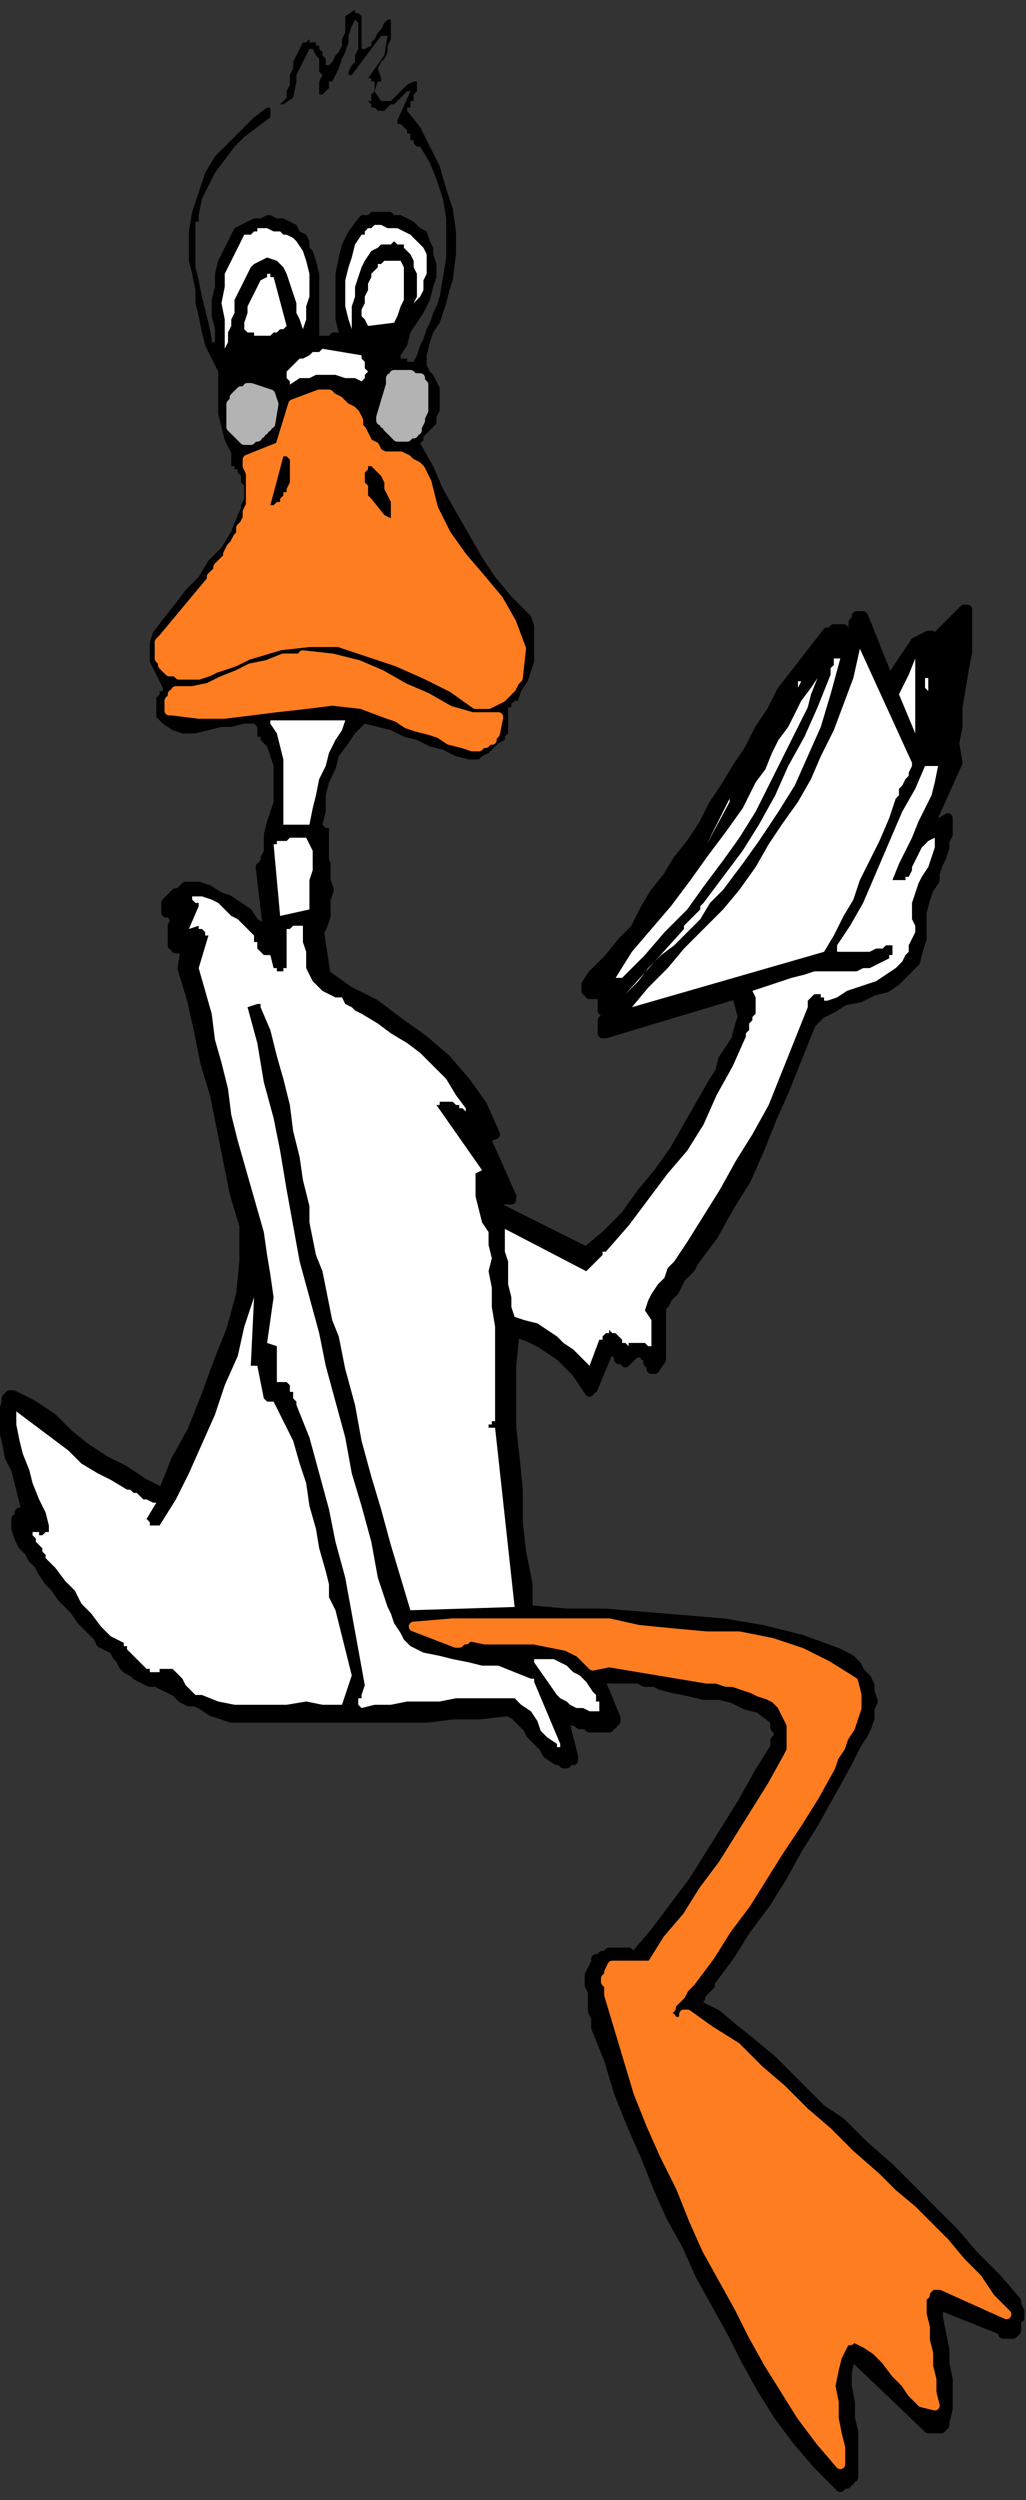 <?xml version="1.0" encoding="UTF-8" standalone="no"?>
<svg
   xmlns:dc="http://purl.org/dc/elements/1.1/"
   xmlns:cc="http://creativecommons.org/ns#"
   xmlns:rdf="http://www.w3.org/1999/02/22-rdf-syntax-ns#"
   xmlns:svg="http://www.w3.org/2000/svg"
   xmlns="http://www.w3.org/2000/svg"
   xmlns:sodipodi="http://sodipodi.sourceforge.net/DTD/sodipodi-0.dtd"
   xmlns:inkscape="http://www.inkscape.org/namespaces/inkscape"
   version="1.0"
   width="83.344mm"
   height="202.935mm"
   id="svg67"
   sodipodi:docname="CBIRD019.WMF">
  <rect width="100%" height="100%" fill="#333333" stroke="none"/>
  <sodipodi:namedview
     pagecolor="#ffffff"
     bordercolor="#666666"
     borderopacity="1"
     objecttolerance="10"
     gridtolerance="10"
     guidetolerance="10"
     inkscape:pageopacity="0"
     inkscape:pageshadow="2"
     inkscape:window-width="640"
     inkscape:window-height="480"
     id="namedview69" />
  <defs
     id="defs3">
    <pattern
       id="WMFhbasepattern"
       patternUnits="userSpaceOnUse"
       width="6"
       height="6"
       x="0"
       y="0" />
  </defs>
  <path
     style="fill:none;stroke:none;"
     d="  M 0,0   L 314,0   L 314,766   L 0,766   z "
     id="path5" />
  <path
     style="fill:#000000;fill-rule:evenodd;fill-opacity:1;stroke:#000000;stroke-width:3px;stroke-linecap:round;stroke-linejoin:round;stroke-miterlimit:4;stroke-dasharray:none;stroke-opacity:1;"
     d="  M 83,264   L 84,265   L 86,265   L 89,265   L 92,265   L 95,265   L 97,265   L 99,265   L 100,265   L 100,268   L 100,270   L 101,273   L 100,276   L 100,279   L 100,281   L 99,284   L 98,286   L 100,299   L 107,304   L 115,308   L 123,314   L 130,319   L 137,325   L 143,332   L 148,339   L 152,348   L 149,349   L 157,367   L 157,367   L 157,367   L 157,368   L 157,368   L 157,368   L 157,368   L 156,368   L 156,368   L 155,368   L 155,368   L 154,368   L 154,368   L 153,368   L 153,368   L 153,369   L 153,369   L 152,369   L 152,369   L 152,369   L 152,369   L 152,370   L 152,370   L 180,384   L 186,379   L 192,373   L 197,366   L 202,360   L 207,353   L 211,346   L 215,339   L 219,332   L 221,329   L 222,325   L 224,322   L 226,319   L 227,315   L 228,312   L 227,308   L 226,305   L 186,317   L 185,317   L 185,316   L 185,316   L 185,316   L 185,315   L 185,315   L 185,314   L 185,314   L 185,314   L 185,313   L 186,313   L 186,313   L 186,313   L 187,313   L 187,313   L 187,312   L 187,312   L 187,311   L 187,311   L 186,311   L 186,311   L 185,310   L 185,310   L 185,310   L 185,309   L 185,308   L 185,308   L 185,307   L 186,307   L 186,306   L 186,306   L 187,305   L 186,304   L 186,304   L 186,304   L 185,304   L 184,304   L 184,305   L 183,305   L 183,305   L 182,305   L 182,305   L 182,305   L 182,305   L 182,305   L 181,305   L 181,305   L 181,305   L 181,304   L 180,304   L 180,304   L 180,304   L 180,303   L 180,303   L 180,303   L 180,302   L 180,302   L 180,302   L 182,299   L 187,294   L 191,289   L 195,285   L 198,279   L 201,274   L 205,269   L 208,264   L 212,259   L 216,253   L 219,247   L 223,241   L 226,236   L 230,230   L 233,224   L 237,218   L 240,212   L 254,194   L 254,194   L 254,194   L 254,194   L 254,195   L 255,195   L 255,195   L 255,195   L 256,195   L 256,195   L 256,195   L 256,195   L 256,194   L 256,194   L 256,194   L 256,193   L 257,193   L 257,193   L 257,193   L 257,193   L 258,193   L 258,193   L 258,193   L 258,193   L 259,193   L 260,197   L 260,197   L 260,197   L 261,197   L 261,197   L 261,196   L 261,195   L 262,194   L 262,193   L 262,192   L 262,191   L 263,190   L 263,189   L 264,189   L 264,189   L 264,189   L 264,189   L 264,189   L 264,189   L 265,189   L 265,189   L 273,209   L 281,197   L 285,195   L 285,195   L 286,195   L 286,196   L 286,196   L 286,196   L 287,196   L 287,196   L 287,196   L 296,187   L 296,187   L 297,187   L 297,188   L 297,188   L 297,188   L 297,188   L 297,194   L 297,200   L 296,205   L 295,211   L 294,217   L 294,223   L 293,228   L 294,234   L 285,254   L 285,255   L 285,255   L 285,254   L 286,254   L 286,254   L 286,254   L 286,254   L 286,254   L 291,251   L 291,253   L 291,256   L 290,258   L 290,260   L 289,263   L 288,265   L 287,268   L 287,270   L 285,273   L 284,276   L 283,280   L 283,284   L 283,288   L 282,291   L 281,295   L 278,298   L 275,301   L 272,303   L 268,304   L 264,306   L 259,307   L 256,309   L 252,311   L 249,314   L 245,324   L 241,334   L 237,343   L 233,353   L 229,362   L 224,370   L 219,379   L 213,387   L 212,389   L 211,390   L 209,392   L 208,394   L 207,396   L 205,398   L 204,400   L 203,401   L 203,404   L 203,417   L 201,420   L 200,420   L 200,419   L 200,419   L 199,418   L 199,417   L 199,417   L 199,416   L 198,416   L 198,416   L 198,416   L 198,416   L 198,415   L 197,415   L 197,415   L 197,415   L 197,415   L 196,415   L 195,415   L 195,415   L 194,416   L 194,416   L 193,417   L 193,417   L 192,418   L 192,418   L 191,417   L 190,417   L 190,416   L 190,416   L 189,415   L 189,414   L 188,414   L 188,414   L 188,414   L 187,414   L 187,414   L 187,414   L 187,414   L 187,414   L 187,414   L 182,426   L 182,426   L 182,426   L 182,426   L 182,426   L 181,426   L 181,426   L 181,426   L 181,427   L 179,424   L 177,421   L 174,418   L 172,416   L 169,414   L 166,412   L 162,410   L 159,409   L 158,409   L 158,409   L 158,409   L 158,409   L 158,409   L 158,409   L 157,419   L 157,428   L 157,438   L 158,447   L 159,457   L 159,467   L 160,476   L 162,486   L 162,487   L 162,488   L 162,489   L 162,490   L 162,491   L 162,492   L 162,493   L 163,494   L 174,495   L 186,495   L 198,496   L 210,497   L 222,498   L 234,500   L 246,503   L 257,507   L 259,508   L 261,509   L 263,511   L 264,513   L 266,515   L 267,517   L 267,519   L 268,522   L 267,524   L 267,527   L 266,530   L 265,532   L 263,535   L 262,537   L 261,539   L 260,541   L 255,550   L 250,559   L 245,567   L 240,576   L 235,584   L 229,592   L 224,600   L 218,608   L 218,609   L 217,610   L 217,610   L 216,611   L 216,611   L 215,612   L 215,613   L 214,613   L 214,613   L 214,614   L 214,614   L 214,614   L 214,614   L 214,614   L 214,614   L 214,615   L 220,618   L 226,623   L 231,627   L 237,632   L 242,637   L 247,642   L 252,647   L 258,651   L 265,658   L 273,665   L 280,672   L 286,678   L 293,685   L 299,692   L 306,699   L 312,706   L 312,707   L 313,709   L 313,710   L 313,711   L 312,712   L 312,713   L 312,714   L 312,715   L 311,716   L 311,716   L 311,716   L 311,716   L 310,716   L 310,716   L 310,716   L 310,716   L 309,716   L 309,716   L 309,716   L 309,716   L 309,716   L 308,716   L 308,716   L 308,715   L 288,707   L 288,711   L 289,716   L 290,721   L 290,725   L 291,730   L 291,734   L 291,739   L 290,743   L 290,743   L 290,744   L 290,744   L 290,744   L 290,744   L 289,744   L 289,745   L 288,745   L 287,745   L 287,745   L 286,745   L 285,745   L 285,745   L 284,744   L 262,723   L 262,723   L 262,723   L 261,723   L 261,723   L 261,723   L 261,723   L 261,723   L 261,723   L 260,728   L 260,732   L 261,737   L 261,742   L 262,746   L 262,751   L 262,755   L 262,760   L 261,760   L 261,761   L 260,761   L 260,762   L 259,762   L 259,762   L 258,763   L 258,763   L 251,756   L 245,749   L 239,741   L 234,733   L 229,724   L 225,716   L 220,707   L 215,698   L 211,689   L 206,680   L 202,671   L 198,661   L 194,652   L 190,642   L 187,632   L 183,622   L 183,619   L 182,617   L 182,614   L 182,611   L 181,609   L 181,606   L 182,604   L 183,602   L 183,601   L 184,601   L 185,600   L 186,600   L 187,599   L 188,599   L 189,599   L 190,599   L 191,599   L 192,599   L 192,599   L 193,599   L 193,600   L 194,600   L 195,600   L 195,600   L 201,593   L 207,585   L 213,577   L 218,569   L 223,561   L 228,553   L 233,544   L 238,536   L 238,534   L 239,533   L 239,532   L 239,531   L 238,530   L 238,529   L 238,528   L 237,527   L 233,524   L 229,523   L 225,521   L 221,520   L 216,520   L 212,519   L 207,518   L 203,517   L 201,516   L 198,516   L 196,515   L 194,515   L 191,515   L 189,515   L 187,515   L 184,515   L 189,527   L 189,528   L 188,529   L 188,529   L 187,530   L 187,530   L 186,530   L 185,530   L 184,530   L 183,530   L 181,530   L 180,529   L 178,529   L 177,528   L 176,528   L 175,527   L 173,527   L 176,539   L 176,540   L 175,540   L 174,540   L 174,541   L 173,541   L 172,540   L 171,540   L 171,540   L 168,538   L 167,536   L 165,534   L 163,532   L 162,530   L 160,528   L 158,526   L 156,525   L 147,526   L 139,526   L 131,527   L 123,527   L 115,527   L 107,527   L 99,527   L 91,527   L 87,527   L 83,527   L 79,527   L 75,527   L 71,527   L 68,526   L 65,525   L 62,523   L 60,522   L 58,522   L 56,521   L 54,519   L 52,518   L 50,517   L 48,516   L 46,516   L 44,515   L 42,514   L 41,513   L 39,512   L 38,511   L 37,509   L 36,508   L 35,506   L 31,504   L 30,502   L 27,499   L 25,497   L 23,494   L 21,492   L 19,490   L 17,487   L 15,485   L 13,482   L 12,480   L 10,478   L 9,476   L 7,474   L 6,472   L 5,469   L 5,466   L 5,466   L 5,466   L 5,466   L 6,466   L 6,465   L 6,465   L 6,465   L 6,465   L 6,465   L 6,465   L 6,465   L 6,465   L 6,464   L 7,464   L 7,464   L 7,464   L 7,464   L 8,464   L 8,464   L 8,464   L 8,464   L 8,463   L 7,459   L 6,455   L 5,451   L 3,447   L 2,442   L 1,438   L 1,434   L 2,430   L 2,429   L 2,429   L 2,429   L 3,428   L 3,428   L 3,428   L 4,428   L 4,428   L 10,431   L 16,435   L 21,440   L 26,444   L 32,448   L 38,451   L 44,455   L 50,458   L 54,448   L 59,439   L 63,429   L 67,418   L 71,408   L 74,397   L 75,387   L 75,376   L 72,366   L 70,356   L 68,346   L 66,336   L 63,326   L 61,316   L 59,307   L 56,297   L 57,291   L 57,291   L 57,291   L 56,291   L 56,291   L 55,291   L 55,291   L 54,291   L 54,290   L 53,290   L 53,289   L 53,287   L 53,286   L 53,285   L 53,284   L 54,282   L 54,281   L 53,281   L 53,281   L 53,281   L 53,280   L 53,280   L 52,280   L 52,280   L 52,280   L 51,280   L 51,280   L 51,280   L 51,279   L 51,279   L 51,279   L 51,278   L 51,277   L 52,276   L 53,275   L 54,274   L 55,274   L 56,273   L 57,272   L 61,272   L 64,273   L 67,275   L 70,276   L 73,278   L 76,280   L 78,283   L 81,285   L 81,285   L 81,286   L 82,286   L 82,287   L 82,288   L 82,288   L 83,288   L 83,289   L 84,288   L 84,288   L 84,287   L 84,287   L 84,286   L 84,285   L 83,285   L 83,284   L 83,284   L 83,284   L 83,284   L 82,284   L 82,284   L 82,283   L 82,283   L 82,283   L 80,266   L 80,266   L 81,266   L 81,265   L 82,265   L 82,265   L 82,265   L 83,265   L 83,264  z "
     id="path7" />
  <path
     style="fill:#ffffff;fill-rule:evenodd;fill-opacity:1;stroke:none;"
     d="  M 264,199   L 280,234   L 280,235   L 279,237   L 279,238   L 278,239   L 277,241   L 276,242   L 276,244   L 275,245   L 273,251   L 270,258   L 267,264   L 264,270   L 262,276   L 259,281   L 256,287   L 253,292   L 194,309   L 199,303   L 205,297   L 210,291   L 216,285   L 222,279   L 227,273   L 232,266   L 236,259   L 240,253   L 245,246   L 249,239   L 252,232   L 256,224   L 259,216   L 262,208   L 264,199   L 264,199   L 264,199   L 264,199   L 264,199  z "
     id="path9" />
  <path
     style="fill:#ffffff;fill-rule:evenodd;fill-opacity:1;stroke:none;"
     d="  M 288,199   L 288,199   L 288,200   L 288,200   L 288,200   L 288,200   L 288,200   L 288,201   L 288,201   L 288,201   L 288,200   L 288,200   L 288,200   L 288,200   L 288,200   L 288,199   L 288,199  z "
     id="path11" />
  <path
     style="fill:#ffffff;fill-rule:evenodd;fill-opacity:1;stroke:none;"
     d="  M 258,202   L 258,202   L 258,202   L 258,202   L 258,202   L 255,213   L 252,223   L 248,232   L 244,241   L 239,249   L 233,258   L 228,265   L 222,273   L 218,277   L 215,282   L 211,286   L 207,290   L 203,293   L 199,297   L 196,301   L 192,305   L 210,285   L 210,284   L 211,283   L 212,282   L 213,281   L 214,280   L 215,279   L 215,278   L 216,277   L 222,269   L 228,261   L 233,253   L 238,244   L 242,235   L 247,226   L 251,217   L 255,207   L 255,206   L 255,205   L 255,205   L 256,204   L 256,203   L 256,202   L 257,202   L 258,202  z "
     id="path13" />
  <path
     style="fill:#ffffff;fill-rule:evenodd;fill-opacity:1;stroke:none;"
     d="  M 281,202   L 281,225   L 276,213   L 279,207   L 281,202   L 281,202   L 281,202   L 281,202   L 281,202  z "
     id="path15" />
  <path
     style="fill:#ffffff;fill-rule:evenodd;fill-opacity:1;stroke:none;"
     d="  M 292,206   L 292,206   L 292,206   L 292,206   L 292,206   L 292,207   L 292,207   L 292,207   L 292,207   L 292,207   L 292,207   L 292,207   L 292,206   L 292,206   L 292,206   L 292,206   L 292,206  z "
     id="path17" />
  <path
     style="fill:#ffffff;fill-rule:evenodd;fill-opacity:1;stroke:none;"
     d="  M 284,207   L 284,208   L 285,208   L 285,209   L 285,209   L 285,210   L 285,210   L 285,211   L 285,212   L 285,212   L 284,211   L 284,211   L 284,210   L 284,209   L 284,209   L 284,208   L 284,207  z "
     id="path19" />
  <path
     style="fill:#ffffff;fill-rule:evenodd;fill-opacity:1;stroke:none;"
     d="  M 251,208   L 249,213   L 248,217   L 246,221   L 244,225   L 242,229   L 240,233   L 238,237   L 236,241   L 232,249   L 227,257   L 222,264   L 216,272   L 211,279   L 204,286   L 198,293   L 191,300   L 191,300   L 191,300   L 190,300   L 190,300   L 190,300   L 190,300   L 189,300   L 189,300   L 194,292   L 200,285   L 206,278   L 212,270   L 217,263   L 223,255   L 228,248   L 232,240   L 235,236   L 237,231   L 239,227   L 242,223   L 244,219   L 246,215   L 249,211   L 251,208  z "
     id="path21" />
  <path
     style="fill:#ffffff;fill-rule:evenodd;fill-opacity:1;stroke:none;"
     d="  M 246,209   L 246,209   L 246,209   L 245,209   L 245,210   L 245,210   L 245,210   L 245,211   L 245,211   L 246,209  z "
     id="path23" />
  <path
     style="fill:#ffffff;fill-rule:evenodd;fill-opacity:1;stroke:none;"
     d="  M 241,217   L 233,232   L 241,217  z "
     id="path25" />
  <path
     style="fill:#ffffff;fill-rule:evenodd;fill-opacity:1;stroke:none;"
     d="  M 285,235   L 288,235   L 287,240   L 286,244   L 284,248   L 282,252   L 280,257   L 278,261   L 276,265   L 274,270   L 275,270   L 275,270   L 276,270   L 276,270   L 277,270   L 278,270   L 278,269   L 279,269   L 280,267   L 280,266   L 281,264   L 282,262   L 283,260   L 284,259   L 285,258   L 287,257   L 287,260   L 286,263   L 285,266   L 283,269   L 282,271   L 281,274   L 280,277   L 280,280   L 280,282   L 281,284   L 281,286   L 280,288   L 279,290   L 279,292   L 278,293   L 277,295   L 275,297   L 272,299   L 269,301   L 266,302   L 263,303   L 260,304   L 257,306   L 254,307   L 253,307   L 253,307   L 253,307   L 253,307   L 253,306   L 253,306   L 253,306   L 253,306   L 252,306   L 252,306   L 252,306   L 252,305   L 251,305   L 251,305   L 250,305   L 250,305   L 249,306   L 249,306   L 248,307   L 248,307   L 248,308   L 248,309   L 244,319   L 240,329   L 236,339   L 231,348   L 226,356   L 221,365   L 216,373   L 211,381   L 209,384   L 207,387   L 205,389   L 204,392   L 202,394   L 200,397   L 199,399   L 198,402   L 200,405   L 200,413   L 199,413   L 198,412   L 197,412   L 196,412   L 195,412   L 194,412   L 193,412   L 193,413   L 192,412   L 191,412   L 191,411   L 190,410   L 190,410   L 189,409   L 188,409   L 187,408   L 187,409   L 187,409   L 186,409   L 186,409   L 185,410   L 185,410   L 185,411   L 184,411   L 181,419   L 179,417   L 176,414   L 173,412   L 171,410   L 168,408   L 165,406   L 161,405   L 158,404   L 157,401   L 157,398   L 156,394   L 156,391   L 156,387   L 155,384   L 155,381   L 155,377   L 180,390   L 181,389   L 182,388   L 182,388   L 183,387   L 184,386   L 185,385   L 185,384   L 186,384   L 193,376   L 199,368   L 205,360   L 211,353   L 216,345   L 220,336   L 225,327   L 229,318   L 229,317   L 230,316   L 230,315   L 230,314   L 231,313   L 231,312   L 232,311   L 232,309   L 232,309   L 232,309   L 232,309   L 232,309   L 232,308   L 232,308   L 232,308   L 232,307   L 232,307   L 232,307   L 232,307   L 232,307   L 232,307   L 232,306   L 231,304   L 234,303   L 237,302   L 240,301   L 243,300   L 247,299   L 250,298   L 253,298   L 256,298   L 259,298   L 261,298   L 263,298   L 265,297   L 267,297   L 269,296   L 271,295   L 273,294   L 273,293   L 273,293   L 274,293   L 274,292   L 274,292   L 274,292   L 274,291   L 274,291   L 274,291   L 274,291   L 274,290   L 273,290   L 273,290   L 273,290   L 273,290   L 272,290   L 271,291   L 269,291   L 267,292   L 266,292   L 264,292   L 262,292   L 260,292   L 258,292   L 257,292   L 257,292   L 257,292   L 257,291   L 256,291   L 257,291   L 257,291   L 257,290   L 261,284   L 265,277   L 268,270   L 271,263   L 274,256   L 277,249   L 281,242   L 284,235   L 284,235   L 285,235   L 285,235   L 285,235  z "
     id="path27" />
  <path
     style="fill:#ffffff;fill-rule:evenodd;fill-opacity:1;stroke:none;"
     d="  M 224,246   L 217,259   L 224,245   L 224,246   L 224,246   L 224,246   L 224,246  z "
     id="path29" />
  <path
     style="fill:#ffffff;fill-rule:evenodd;fill-opacity:1;stroke:none;"
     d="  M 60,275   L 62,275   L 65,276   L 67,277   L 69,279   L 71,281   L 73,282   L 75,284   L 77,286   L 78,287   L 78,287   L 78,288   L 78,288   L 78,289   L 79,289   L 79,290   L 79,290   L 79,291   L 79,291   L 80,292   L 80,292   L 80,292   L 81,293   L 81,293   L 82,293   L 82,293   L 82,293   L 82,293   L 82,293   L 82,293   L 83,293   L 83,293   L 83,293   L 84,297   L 84,297   L 84,297   L 84,297   L 85,297   L 85,297   L 85,297   L 85,297   L 85,298   L 86,298   L 86,298   L 87,298   L 87,297   L 87,297   L 88,297   L 88,297   L 88,297   L 88,286   L 88,285   L 89,285   L 89,285   L 90,284   L 91,284   L 91,284   L 92,284   L 93,284   L 93,287   L 93,289   L 94,292   L 94,294   L 94,297   L 95,299   L 96,301   L 98,303   L 99,304   L 101,305   L 103,306   L 105,306   L 106,308   L 108,309   L 109,310   L 111,311   L 116,314   L 120,317   L 125,320   L 129,323   L 133,327   L 137,331   L 140,336   L 143,340   L 143,341   L 142,340   L 141,340   L 141,339   L 140,339   L 139,338   L 139,338   L 138,338   L 137,338   L 137,338   L 136,338   L 136,338   L 135,338   L 135,339   L 135,339   L 134,339   L 148,359   L 146,360   L 146,364   L 146,367   L 147,371   L 148,375   L 150,378   L 150,382   L 151,386   L 150,390   L 151,395   L 151,401   L 152,407   L 152,413   L 152,418   L 152,424   L 152,429   L 152,435   L 152,435   L 152,436   L 151,436   L 151,436   L 151,437   L 150,437   L 150,437   L 150,438   L 150,438   L 150,438   L 150,438   L 150,438   L 150,438   L 151,438   L 151,438   L 152,438   L 158,493   L 126,494   L 123,484   L 120,474   L 117,463   L 114,453   L 111,442   L 109,431   L 106,420   L 104,410   L 102,405   L 101,400   L 100,395   L 99,390   L 97,385   L 96,380   L 95,375   L 95,370   L 93,362   L 92,355   L 90,347   L 89,339   L 87,331   L 85,324   L 83,316   L 80,309   L 80,309   L 80,308   L 80,308   L 79,308   L 79,308   L 79,308   L 76,309   L 79,320   L 81,332   L 84,343   L 86,353   L 88,365   L 90,376   L 92,387   L 95,398   L 98,409   L 100,419   L 103,430   L 106,441   L 108,452   L 111,462   L 114,473   L 116,484   L 117,487   L 118,490   L 119,493   L 120,495   L 121,498   L 123,501   L 124,503   L 126,505   L 130,507   L 135,508   L 139,509   L 144,510   L 148,511   L 153,511   L 158,513   L 163,515   L 163,515   L 163,515   L 163,515   L 164,515   L 164,515   L 164,516   L 164,516   L 164,516   L 172,535   L 172,535   L 172,535   L 172,536   L 172,536   L 172,536   L 171,536   L 171,536   L 171,535   L 168,533   L 166,531   L 165,528   L 163,525   L 160,523   L 158,521   L 155,521   L 151,521   L 145,521   L 140,521   L 135,522   L 130,522   L 125,522   L 120,523   L 115,523   L 111,524   L 110,523   L 110,523   L 110,522   L 110,522   L 110,522   L 110,521   L 111,521   L 111,520   L 112,517   L 110,506   L 108,495   L 106,484   L 103,473   L 101,463   L 98,452   L 95,441   L 91,431   L 91,430   L 90,429   L 90,428   L 90,427   L 89,427   L 89,426   L 89,425   L 88,424   L 88,424   L 88,424   L 87,424   L 87,424   L 87,424   L 86,424   L 86,424   L 85,424   L 85,413   L 82,412   L 83,405   L 84,398   L 83,391   L 82,385   L 81,378   L 79,371   L 77,364   L 75,357   L 73,350   L 71,342   L 70,334   L 68,326   L 66,319   L 65,311   L 63,304   L 61,297   L 64,287   L 63,287   L 63,286   L 63,286   L 63,286   L 62,285   L 62,285   L 61,285   L 61,284   L 58,285   L 61,278   L 61,278   L 61,277   L 60,277   L 60,277   L 60,277   L 59,276   L 59,276   L 59,276   L 59,276   L 59,276   L 59,275   L 59,275   L 59,275   L 60,275  z "
     id="path31" />
  <path
     style="fill:#ffffff;fill-rule:evenodd;fill-opacity:1;stroke:none;"
     d="  M 78,398   L 77,419   L 77,419   L 77,419   L 78,419   L 78,419   L 78,419   L 79,419   L 79,419   L 79,419   L 81,429   L 81,429   L 82,430   L 82,430   L 83,430   L 83,430   L 83,430   L 84,430   L 84,430   L 87,436   L 90,442   L 92,449   L 94,455   L 95,462   L 97,469   L 98,475   L 100,482   L 101,486   L 101,490   L 103,494   L 104,498   L 105,502   L 106,506   L 107,510   L 108,514   L 105,523   L 99,523   L 94,522   L 88,523   L 83,523   L 77,523   L 72,523   L 67,522   L 62,520   L 60,520   L 59,519   L 58,518   L 57,517   L 56,515   L 55,514   L 54,513   L 53,512   L 49,512   L 49,513   L 48,513   L 47,513   L 46,513   L 46,512   L 45,512   L 44,511   L 44,511   L 43,510   L 42,509   L 41,508   L 40,507   L 39,506   L 39,505   L 38,505   L 38,504   L 34,502   L 31,499   L 28,495   L 25,492   L 23,488   L 20,485   L 17,481   L 14,478   L 14,477   L 13,476   L 13,475   L 12,474   L 11,473   L 11,472   L 10,471   L 10,470   L 10,470   L 11,470   L 11,470   L 12,470   L 12,471   L 13,471   L 14,470   L 14,470   L 14,470   L 15,470   L 15,470   L 15,469   L 15,469   L 15,469   L 15,468   L 15,468   L 14,464   L 12,460   L 10,455   L 9,451   L 7,446   L 6,442   L 5,437   L 5,433   L 9,436   L 13,439   L 17,442   L 21,445   L 25,449   L 30,452   L 34,454   L 39,457   L 40,457   L 41,458   L 42,458   L 43,459   L 44,460   L 45,460   L 47,461   L 48,461   L 45,466   L 46,467   L 46,467   L 46,467   L 46,467   L 46,468   L 47,468   L 49,468   L 54,460   L 58,452   L 62,443   L 66,434   L 69,425   L 73,416   L 75,407   L 78,398  z "
     id="path33" />
  <path
     style="fill:#ff7d21;fill-rule:evenodd;fill-opacity:1;stroke:#ff7d21;stroke-width:3px;stroke-linecap:round;stroke-linejoin:round;stroke-miterlimit:4;stroke-dasharray:none;stroke-opacity:1;"
     d="  M 139,498   L 145,498   L 151,498   L 157,498   L 163,498   L 168,498   L 174,498   L 180,498   L 187,498   L 196,500   L 206,501   L 217,502   L 227,502   L 237,504   L 246,507   L 254,511   L 262,516   L 263,520   L 263,524   L 262,527   L 261,530   L 259,533   L 258,536   L 256,539   L 255,542   L 250,551   L 245,559   L 239,568   L 234,576   L 229,584   L 223,592   L 218,600   L 212,608   L 211,609   L 210,610   L 209,612   L 208,613   L 207,614   L 206,615   L 206,616   L 205,617   L 205,618   L 205,619   L 206,619   L 206,620   L 206,620   L 207,620   L 208,621   L 208,621   L 209,621   L 209,620   L 209,620   L 210,620   L 210,619   L 210,619   L 210,618   L 211,618   L 218,623   L 226,628   L 233,635   L 240,641   L 247,648   L 254,654   L 261,661   L 269,668   L 274,673   L 280,678   L 285,683   L 290,688   L 295,694   L 300,699   L 304,705   L 309,710   L 289,701   L 287,701   L 286,701   L 285,702   L 285,702   L 284,703   L 284,704   L 283,704   L 283,705   L 283,706   L 283,710   L 284,714   L 284,718   L 285,722   L 285,726   L 286,730   L 286,734   L 287,738   L 283,737   L 280,734   L 278,731   L 275,728   L 272,724   L 269,721   L 266,719   L 262,717   L 261,718   L 261,718   L 260,718   L 260,718   L 260,718   L 259,718   L 259,719   L 259,719   L 257,723   L 256,727   L 255,732   L 256,737   L 256,742   L 257,747   L 258,751   L 258,756   L 252,749   L 246,741   L 241,733   L 236,725   L 231,716   L 227,708   L 222,699   L 217,690   L 213,681   L 209,671   L 204,661   L 200,652   L 196,642   L 193,632   L 190,622   L 187,612   L 187,611   L 187,610   L 187,609   L 186,608   L 186,607   L 187,606   L 187,606   L 187,605   L 188,603   L 200,603   L 205,595   L 211,588   L 216,580   L 222,572   L 227,564   L 232,556   L 237,548   L 242,539   L 243,537   L 243,534   L 243,532   L 243,529   L 242,527   L 241,525   L 240,523   L 238,521   L 236,520   L 233,519   L 231,518   L 228,517   L 225,516   L 223,516   L 220,515   L 217,515   L 187,510   L 182,511   L 178,507   L 174,505   L 169,504   L 164,503   L 159,503   L 154,503   L 149,503   L 144,502   L 143,503   L 142,503   L 142,503   L 141,504   L 141,504   L 141,504   L 140,504   L 140,504   L 127,499   L 139,498  z "
     id="path35" />
  <path
     style="fill:#ffffff;fill-rule:evenodd;fill-opacity:1;stroke:none;"
     d="  M 164,509   L 167,509   L 170,509   L 172,510   L 174,511   L 176,513   L 178,514   L 180,516   L 182,519   L 182,519   L 183,520   L 183,521   L 183,522   L 184,522   L 184,523   L 184,524   L 184,525   L 182,525   L 181,525   L 179,524   L 177,524   L 175,523   L 174,522   L 172,521   L 171,520   L 164,510   L 164,510   L 164,510   L 164,509   L 164,509  z "
     id="path37" />
  <path
     style="fill:#000000;fill-rule:evenodd;fill-opacity:1;stroke:none;"
     d="  M 109,3   L 109,4   L 109,4   L 110,4   L 110,4   L 110,4   L 111,5   L 111,15   L 112,15   L 114,14   L 114,13   L 115,12   L 116,10   L 117,9   L 118,7   L 119,6   L 119,6   L 119,6   L 119,6   L 119,6   L 120,6   L 120,6   L 120,7   L 120,7   L 120,9   L 120,11   L 120,12   L 119,14   L 119,16   L 118,18   L 117,19   L 116,21   L 117,24   L 117,24   L 117,24   L 117,24   L 117,25   L 117,25   L 116,25   L 115,28   L 117,31   L 118,31   L 120,31   L 121,30   L 122,29   L 123,28   L 124,27   L 125,26   L 127,25   L 127,25   L 128,25   L 128,26   L 128,26   L 128,27   L 128,27   L 128,28   L 128,28   L 127,29   L 127,30   L 127,31   L 126,31   L 126,32   L 126,33   L 125,33   L 125,34   L 129,39   L 132,45   L 135,51   L 137,58   L 139,64   L 140,71   L 140,78   L 139,86   L 138,89   L 137,93   L 136,96   L 135,99   L 133,102   L 132,105   L 131,109   L 131,112   L 132,114   L 133,115   L 134,117   L 135,119   L 135,121   L 135,124   L 135,126   L 134,128   L 134,130   L 133,131   L 132,132   L 132,132   L 131,133   L 130,134   L 130,135   L 129,136   L 133,143   L 136,150   L 140,157   L 144,164   L 148,171   L 152,177   L 157,183   L 163,189   L 164,192   L 164,196   L 164,200   L 164,203   L 163,206   L 162,209   L 160,212   L 159,215   L 158,215   L 157,216   L 157,216   L 157,217   L 156,217   L 156,218   L 156,218   L 156,218   L 156,219   L 156,221   L 156,222   L 156,223   L 156,224   L 156,225   L 155,226   L 155,227   L 153,228   L 152,229   L 151,230   L 150,231   L 148,232   L 147,233   L 145,233   L 144,233   L 140,232   L 136,230   L 132,229   L 128,227   L 124,226   L 120,224   L 116,223   L 112,222   L 109,225   L 107,228   L 104,232   L 103,236   L 101,240   L 100,244   L 100,249   L 99,253   L 99,253   L 99,253   L 100,254   L 100,254   L 100,254   L 100,254   L 101,254   L 101,255   L 101,267   L 101,267   L 101,267   L 101,268   L 101,268   L 100,268   L 100,269   L 100,269   L 100,270   L 80,270   L 80,268   L 80,267   L 80,265   L 80,263   L 81,261   L 81,259   L 81,257   L 81,256   L 82,252   L 83,249   L 84,246   L 84,242   L 84,239   L 84,235   L 83,232   L 82,229   L 81,228   L 81,228   L 80,227   L 80,226   L 79,226   L 79,225   L 79,225   L 79,224   L 79,224   L 79,224   L 79,224   L 79,223   L 79,223   L 79,223   L 79,223   L 78,222   L 75,222   L 71,223   L 68,223   L 64,224   L 60,225   L 56,225   L 53,224   L 50,222   L 49,221   L 48,220   L 48,219   L 48,217   L 48,216   L 48,215   L 48,214   L 49,213   L 49,213   L 49,212   L 49,212   L 50,212   L 50,212   L 50,211   L 50,211   L 50,211   L 49,209   L 48,207   L 47,205   L 46,203   L 46,201   L 46,199   L 46,197   L 47,194   L 50,190   L 54,185   L 57,181   L 61,177   L 64,172   L 68,168   L 71,163   L 73,158   L 74,156   L 74,155   L 75,153   L 75,151   L 75,149   L 74,148   L 74,146   L 73,145   L 73,144   L 72,144   L 72,143   L 71,143   L 71,142   L 71,142   L 71,142   L 71,141   L 71,141   L 71,141   L 71,140   L 71,140   L 71,140   L 71,140   L 71,139   L 71,139   L 69,135   L 68,131   L 67,127   L 67,123   L 67,118   L 67,114   L 65,110   L 63,106   L 62,102   L 61,97   L 60,93   L 60,89   L 59,84   L 58,80   L 58,75   L 58,71   L 59,65   L 61,59   L 63,53   L 66,48   L 70,44   L 74,40   L 78,36   L 82,33   L 82,33   L 83,33   L 83,34   L 83,34   L 83,35   L 83,35   L 83,36   L 83,36   L 79,39   L 75,42   L 72,45   L 69,49   L 66,53   L 64,57   L 62,61   L 61,66   L 61,67   L 61,67   L 61,68   L 61,68   L 60,68   L 60,69   L 60,69   L 60,69   L 60,73   L 60,78   L 60,82   L 61,86   L 62,91   L 63,95   L 64,99   L 65,104   L 65,104   L 65,104   L 65,104   L 65,105   L 65,105   L 65,105   L 65,105   L 66,105   L 66,105   L 66,105   L 66,105   L 66,105   L 66,105   L 66,105   L 66,101   L 65,97   L 65,92   L 66,88   L 66,84   L 67,80   L 69,76   L 71,72   L 72,70   L 74,69   L 76,68   L 78,67   L 80,67   L 82,66   L 83,66   L 85,67   L 87,67   L 89,68   L 91,69   L 92,71   L 94,72   L 95,74   L 95,76   L 96,77   L 97,80   L 98,84   L 98,87   L 98,90   L 98,93   L 98,96   L 98,99   L 98,102   L 98,103   L 99,103   L 99,103   L 100,103   L 101,103   L 102,102   L 103,102   L 104,102   L 103,98   L 103,93   L 103,89   L 103,84   L 104,79   L 105,75   L 107,71   L 110,67   L 111,66   L 113,66   L 114,65   L 116,65   L 118,65   L 120,65   L 121,66   L 123,66   L 125,67   L 127,68   L 129,70   L 131,71   L 132,74   L 133,76   L 133,78   L 134,81   L 134,85   L 133,88   L 132,92   L 130,96   L 128,99   L 126,102   L 125,106   L 123,109   L 123,110   L 124,110   L 124,110   L 125,110   L 125,111   L 126,111   L 126,111   L 127,111   L 128,109   L 129,106   L 130,104   L 131,101   L 132,99   L 133,96   L 134,94   L 135,91   L 136,85   L 137,79   L 137,73   L 137,67   L 136,61   L 134,55   L 132,50   L 129,45   L 128,45   L 127,44   L 127,43   L 126,43   L 126,42   L 126,41   L 125,41   L 125,40   L 125,40   L 124,39   L 124,39   L 123,38   L 123,38   L 122,38   L 122,37   L 122,37   L 126,28   L 126,28   L 125,28   L 125,28   L 125,28   L 125,28   L 125,28   L 124,29   L 123,30   L 122,31   L 121,32   L 120,32   L 119,33   L 118,34   L 117,34   L 116,34   L 116,34   L 115,33   L 115,33   L 115,33   L 114,33   L 114,33   L 114,33   L 114,33   L 114,32   L 114,32   L 114,32   L 114,32   L 114,32   L 113,31   L 113,31   L 114,31   L 114,30   L 114,29   L 115,28   L 115,28   L 115,27   L 115,26   L 115,25   L 115,25   L 114,25   L 114,24   L 114,24   L 114,24   L 113,24   L 118,17   L 119,11   L 119,11   L 119,11   L 118,11   L 118,11   L 118,11   L 118,11   L 118,11   L 117,11   L 108,23   L 107,23   L 107,22   L 107,22   L 107,22   L 108,20   L 109,19   L 109,17   L 110,15   L 110,13   L 110,11   L 110,9   L 110,7   L 110,7   L 109,6   L 109,6   L 109,6   L 109,6   L 109,6   L 108,8   L 107,11   L 107,13   L 106,16   L 105,18   L 104,21   L 103,23   L 102,25   L 101,25   L 101,26   L 101,27   L 101,27   L 100,28   L 100,28   L 99,29   L 99,29   L 98,29   L 98,29   L 98,29   L 98,29   L 98,29   L 98,28   L 98,27   L 98,25   L 99,23   L 98,22   L 98,20   L 98,18   L 97,17   L 96,15   L 96,15   L 95,15   L 95,15   L 95,15   L 95,15   L 95,15   L 91,23   L 91,23   L 91,24   L 91,24   L 91,24   L 91,24   L 91,25   L 91,25   L 91,25   L 90,30   L 87,32   L 86,32   L 86,32   L 86,32   L 87,31   L 87,31   L 87,31   L 88,30   L 88,30   L 88,28   L 89,26   L 89,23   L 90,21   L 90,19   L 91,17   L 92,15   L 93,13   L 94,13   L 95,12   L 95,13   L 96,13   L 97,13   L 97,14   L 98,14   L 98,15   L 98,15   L 99,16   L 99,17   L 100,18   L 100,18   L 100,19   L 100,20   L 101,20   L 102,19   L 103,17   L 104,16   L 105,14   L 105,12   L 106,10   L 106,8   L 106,5   L 109,3   L 109,3   L 109,3   L 109,3   L 109,3  z "
     id="path39" />
  <path
     style="fill:#ffffff;fill-rule:evenodd;fill-opacity:1;stroke:none;"
     d="  M 115,69   L 117,69   L 119,70   L 121,70   L 122,70   L 124,71   L 126,72   L 127,73   L 128,74   L 130,76   L 131,78   L 131,81   L 131,84   L 130,86   L 130,89   L 129,91   L 127,93   L 128,91   L 128,88   L 128,86   L 128,84   L 127,82   L 127,80   L 126,78   L 124,76   L 124,75   L 123,75   L 122,75   L 121,74   L 120,75   L 118,75   L 117,75   L 116,76   L 114,77   L 112,80   L 111,82   L 110,85   L 109,88   L 109,91   L 108,94   L 108,97   L 108,98   L 108,98   L 108,99   L 108,99   L 108,100   L 108,100   L 108,101   L 108,101   L 107,98   L 106,94   L 106,90   L 106,86   L 107,82   L 108,79   L 109,75   L 111,72   L 112,72   L 112,71   L 112,71   L 113,70   L 113,70   L 114,70   L 114,70   L 115,69   L 115,69   L 115,69   L 115,69   L 115,69  z "
     id="path41" />
  <path
     style="fill:#ffffff;fill-rule:evenodd;fill-opacity:1;stroke:none;"
     d="  M 79,70   L 81,70   L 82,70   L 84,71   L 86,71   L 87,72   L 88,72   L 90,73   L 91,74   L 93,77   L 94,80   L 95,84   L 95,87   L 95,91   L 94,94   L 94,98   L 93,101   L 92,98   L 91,96   L 91,93   L 90,90   L 89,87   L 88,84   L 87,82   L 85,80   L 82,79   L 80,80   L 78,81   L 77,82   L 76,84   L 75,86   L 74,88   L 73,90   L 72,92   L 72,94   L 72,96   L 71,98   L 71,100   L 70,102   L 70,103   L 70,105   L 69,107   L 69,102   L 69,98   L 68,93   L 69,88   L 69,84   L 71,80   L 73,76   L 75,72   L 76,72   L 77,72   L 77,72   L 78,71   L 78,71   L 78,71   L 79,71   L 79,70  z "
     id="path43" />
  <path
     style="fill:#ffffff;fill-rule:evenodd;fill-opacity:1;stroke:none;"
     d="  M 119,80   L 119,80   L 120,80   L 120,80   L 121,80   L 121,80   L 122,80   L 122,80   L 123,80   L 124,82   L 124,85   L 124,87   L 124,89   L 124,92   L 123,94   L 122,97   L 121,99   L 113,100   L 112,98   L 111,97   L 111,95   L 112,93   L 112,91   L 113,89   L 113,87   L 114,85   L 114,84   L 115,83   L 115,83   L 116,82   L 116,81   L 117,81   L 118,80   L 119,80  z "
     id="path45" />
  <path
     style="fill:#ffffff;fill-rule:evenodd;fill-opacity:1;stroke:none;"
     d="  M 83,84   L 83,84   L 83,84   L 83,84   L 83,84   L 83,85   L 84,85   L 84,85   L 84,85   L 88,100   L 87,101   L 86,101   L 85,102   L 84,102   L 83,103   L 82,103   L 80,103   L 79,103   L 78,103   L 78,102   L 77,102   L 77,102   L 76,102   L 76,102   L 75,101   L 75,101   L 75,99   L 76,96   L 76,94   L 77,92   L 78,90   L 79,88   L 80,86   L 82,85   L 82,84   L 82,84   L 83,84   L 83,84  z "
     id="path47" />
  <path
     style="fill:#ffffff;fill-rule:evenodd;fill-opacity:1;stroke:none;"
     d="  M 99,107   L 111,109   L 111,110   L 112,111   L 112,111   L 112,113   L 113,114   L 112,115   L 112,116   L 111,117   L 109,116   L 106,116   L 103,115   L 100,115   L 97,115   L 95,116   L 92,116   L 89,118   L 89,117   L 89,117   L 89,117   L 89,117   L 89,117   L 88,116   L 88,116   L 88,116   L 88,114   L 89,113   L 90,112   L 91,111   L 92,110   L 93,110   L 95,109   L 96,108   L 97,108   L 97,108   L 98,108   L 98,108   L 98,108   L 99,107   L 99,107   L 99,107  z "
     id="path49" />
  <path
     style="fill:#b3b3b3;fill-rule:evenodd;fill-opacity:1;stroke:#b3b3b3;stroke-width:3px;stroke-linecap:round;stroke-linejoin:round;stroke-miterlimit:4;stroke-dasharray:none;stroke-opacity:1;"
     d="  M 122,115   L 123,115   L 124,115   L 125,115   L 126,115   L 127,116   L 128,116   L 129,116   L 129,117   L 130,118   L 130,120   L 130,122   L 130,124   L 130,126   L 129,128   L 129,129   L 128,131   L 128,131   L 128,132   L 127,132   L 127,132   L 127,133   L 127,133   L 127,133   L 127,133   L 126,133   L 125,134   L 124,134   L 123,134   L 122,134   L 121,133   L 121,133   L 120,132   L 120,132   L 119,131   L 119,130   L 118,130   L 118,129   L 117,129   L 117,128   L 117,128   L 120,118   L 120,118   L 120,118   L 120,118   L 120,117   L 120,117   L 120,117   L 120,117   L 120,117   L 120,116   L 120,116   L 120,116   L 121,116   L 121,115   L 121,115   L 122,115   L 122,115  z "
     id="path51" />
  <path
     style="fill:#b3b3b3;fill-rule:evenodd;fill-opacity:1;stroke:#b3b3b3;stroke-width:3px;stroke-linecap:round;stroke-linejoin:round;stroke-miterlimit:4;stroke-dasharray:none;stroke-opacity:1;"
     d="  M 77,119   L 83,121   L 84,124   L 83,130   L 83,130   L 82,130   L 82,131   L 81,131   L 81,132   L 80,132   L 80,132   L 80,133   L 79,133   L 79,134   L 79,134   L 78,134   L 78,134   L 77,135   L 77,135   L 76,135   L 75,135   L 74,134   L 74,134   L 73,133   L 72,132   L 72,132   L 71,131   L 71,130   L 71,128   L 71,127   L 71,126   L 71,124   L 72,123   L 72,122   L 73,121   L 74,120   L 75,120   L 75,120   L 75,120   L 76,120   L 76,120   L 76,119   L 77,119   L 77,119   L 77,119   L 77,119   L 77,119   L 77,119  z "
     id="path53" />
  <path
     style="fill:#ff7d21;fill-rule:evenodd;fill-opacity:1;stroke:#ff7d21;stroke-width:3px;stroke-linecap:round;stroke-linejoin:round;stroke-miterlimit:4;stroke-dasharray:none;stroke-opacity:1;"
     d="  M 98,121   L 99,121   L 101,121   L 102,122   L 104,123   L 105,124   L 106,125   L 108,126   L 109,127   L 110,129   L 110,131   L 111,132   L 112,134   L 113,136   L 115,137   L 116,139   L 118,140   L 120,140   L 123,140   L 125,141   L 126,142   L 128,143   L 129,144   L 130,146   L 131,148   L 133,156   L 137,164   L 142,171   L 148,178   L 153,184   L 157,191   L 160,199   L 159,208   L 158,209   L 157,211   L 155,213   L 154,214   L 152,215   L 150,216   L 148,216   L 146,216   L 139,211   L 131,207   L 122,203   L 113,200   L 104,197   L 95,197   L 86,198   L 76,201   L 74,202   L 72,203   L 69,204   L 66,205   L 64,206   L 61,207   L 58,207   L 56,207   L 55,207   L 55,207   L 54,206   L 54,206   L 53,206   L 53,206   L 52,206   L 52,206   L 51,205   L 51,205   L 50,204   L 50,203   L 49,202   L 49,201   L 49,200   L 49,199   L 49,199   L 49,198   L 49,198   L 49,198   L 49,197   L 49,197   L 49,197   L 50,196   L 65,178   L 65,177   L 66,176   L 67,175   L 67,174   L 68,173   L 69,172   L 70,171   L 70,170   L 71,168   L 72,167   L 73,165   L 74,164   L 74,162   L 75,161   L 76,159   L 76,157   L 77,155   L 77,153   L 77,151   L 77,149   L 77,147   L 77,145   L 76,143   L 76,141   L 86,137   L 90,124   L 98,121  z "
     id="path55" />
  <path
     style="fill:#000000;fill-rule:evenodd;fill-opacity:1;stroke:none;"
     d="  M 88,140   L 89,141   L 89,143   L 89,144   L 89,145   L 89,147   L 89,148   L 88,150   L 88,151   L 87,151   L 87,152   L 87,152   L 86,153   L 86,153   L 86,153   L 86,153   L 86,153   L 86,154   L 85,154   L 85,154   L 85,154   L 85,154   L 84,155   L 84,155   L 83,155   L 87,140   L 87,140   L 88,140   L 88,140   L 88,140  z "
     id="path57" />
  <path
     style="fill:#000000;fill-rule:evenodd;fill-opacity:1;stroke:none;"
     d="  M 113,143   L 114,143   L 114,143   L 114,143   L 114,143   L 115,144   L 117,146   L 118,148   L 118,150   L 119,152   L 120,154   L 120,157   L 120,159   L 118,158   L 114,153   L 113,152   L 113,151   L 113,149   L 112,148   L 112,147   L 112,145   L 113,144   L 113,143  z "
     id="path59" />
  <path
     style="fill:#ff7d21;fill-rule:evenodd;fill-opacity:1;stroke:#ff7d21;stroke-width:3px;stroke-linecap:round;stroke-linejoin:round;stroke-miterlimit:4;stroke-dasharray:none;stroke-opacity:1;"
     d="  M 93,201   L 102,202   L 110,204   L 117,207   L 124,211   L 131,214   L 138,218   L 145,220   L 153,220   L 152,225   L 151,226   L 151,227   L 150,227   L 149,228   L 148,228   L 147,229   L 146,229   L 145,229   L 142,228   L 138,227   L 135,225   L 132,224   L 128,223   L 125,222   L 122,220   L 119,219   L 111,216   L 102,215   L 94,216   L 85,217   L 77,218   L 69,219   L 61,219   L 53,218   L 52,218   L 52,217   L 52,216   L 52,215   L 53,214   L 53,213   L 54,213   L 54,212   L 59,212   L 64,211   L 68,209   L 73,207   L 77,205   L 82,204   L 87,202   L 92,202   L 92,202   L 92,202   L 92,202   L 93,202   L 93,202   L 93,202   L 93,201   L 93,201  z "
     id="path61" />
  <path
     style="fill:#ffffff;fill-rule:evenodd;fill-opacity:1;stroke:none;"
     d="  M 85,221   L 106,221   L 105,224   L 103,227   L 101,231   L 100,235   L 98,239   L 97,244   L 96,248   L 95,253   L 87,253   L 87,250   L 87,245   L 87,241   L 87,237   L 87,233   L 86,229   L 85,225   L 83,222   L 83,222   L 83,222   L 83,221   L 84,221   L 84,221   L 84,221   L 84,221   L 84,221   L 85,221   L 85,221  z "
     id="path63" />
  <path
     style="fill:#ffffff;fill-rule:evenodd;fill-opacity:1;stroke:none;"
     d="  M 90,257   L 94,257   L 95,259   L 96,261   L 96,264   L 96,267   L 95,270   L 95,273   L 95,277   L 95,279   L 86,281   L 84,259   L 85,259   L 85,258   L 86,258   L 87,258   L 88,258   L 88,258   L 89,257   L 90,257  z "
     id="path65" />
</svg>
